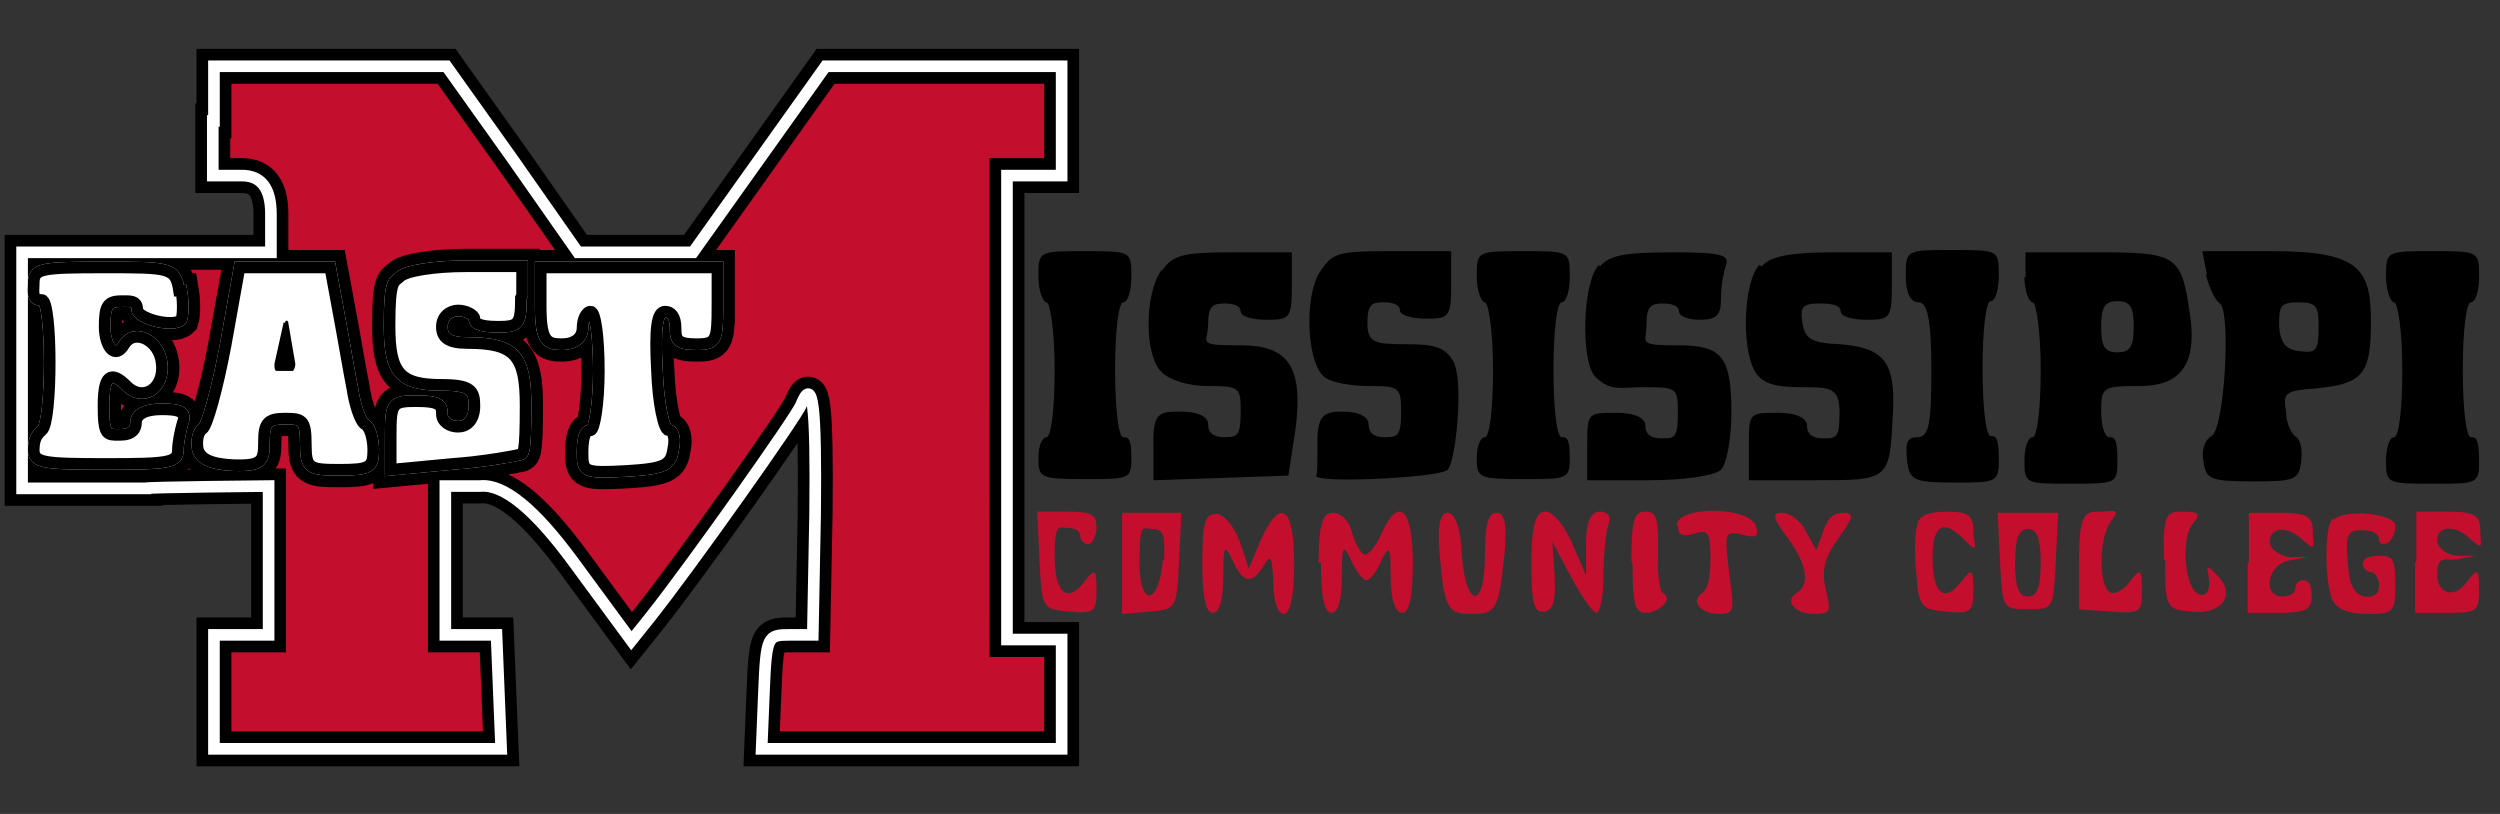 <?xml version="1.0" encoding="UTF-8"?>
<svg xmlns="http://www.w3.org/2000/svg" version="1.1" viewBox="0 0 215 70">
  <rect x="0" y="0" width="215" height="70" fill="#333333" stroke="none"/>
  <defs>
    <style>
      .cls-1 {
        fill: #c30e2e;
      }

      .cls-2 {
        fill: #fff;
      }

      .cls-2, .cls-3, .cls-4 {
        stroke-miterlimit: 10;
      }

      .cls-2, .cls-4 {
        stroke: #000;
      }

      .cls-3 {
        stroke: #fff;
      }

      .cls-3, .cls-4 {
        fill: none;
      }

      .cls-4 {
        stroke-width: 3px;
      }
    </style>
  </defs>
  <!-- Generator: Adobe Illustrator 28.7.1, SVG Export Plug-In . SVG Version: 1.2.0 Build 142)  -->
  <g>
    <g id="Layer_1">
      <g>
        <g>
          <path class="cls-1" d="M18.3,10.4v4.7h2.5q2.5,0,2.5,3.3v3.3H1.9v10.1c0,0,0,10.2,0,10.2h10.6c0-.1,10.6-.2,10.6-.2v12.8h-4.7v9.8h24.7l-.2-4.9-.2-4.9h-2.2c0,0-2.2,0-2.2,0v-12.8h3q3-.3,8,6.5l5,6.8,1.6-2c3.5-4.4,12.7-17.4,13-18.3,1-2.5,1.3,0,1.2,9.4l-.2,10.4h-2c-1.9,0-2,.1-2.2,4.9l-.2,4.9h25.8v-9.4h-4.7V15.1h4.7V5.7h-20.3c0,0-5.7,8-5.7,8l-5.7,8h-9.9l-5.6-8-5.7-8h-20v4.7ZM15.6,25c.2,1.2.1,2.2,0,2.5-.7.7-3.8-.1-3.8-.9s-.7-.7-1.4-.7c-1.2,0-1.4.5-1.4,2.2s.9,2.9,1.7,1.5c.9-1.4,3-.3,3.2,1.6.3,2.2-1.6,3.4-3,2s-2-.9-2,1.7.3,2.5,1.4,2.5,1.4-.5,1.4-1.1.7-1.1,2.2-1.1,2.2.2,1.8,1.2c-.2.7-.4,1.7-.4,2.3,0,1.1-.9,1.2-6.2,1.2s-6.2-.1-6.2-1.2.4-1.4.7-1.7c.9-.6.9-11.2,0-11.2s-.7-.7-.7-1.4c0-1.3.5-1.4,6.1-1.4s6.1,0,6.4,2ZM29.1,26.8c.4,2.1.9,5.1,1.2,6.6.2,1.4.7,2.9,1.1,3.1s.7,1.2.7,2.2c0,1.5-.3,1.7-2.9,1.7s-2.9-.1-2.9-2.2-.3-2.2-1.8-2.2-1.8.4-1.8,2-.1,2.1-2.7,2c-2-.1-2.8-.6-3-1.4-.1-.7,0-1.4.4-1.7.4-.2,1.3-3.5,2-7.2l1.2-6.7h7.8l.7,3.8ZM44.8,25.6c0,2.3-.2,2.5-2,2.5s-2-.4-2-.7-.7-.7-1.4-.7-1.4.5-1.4,1.4.5,1.4,2.2,1.4c4.1,0,5,1.1,5,5.4s-.2,4.1-.5,4.2c-.4.1-3,.6-5.8.8l-5.3.5v-2.9c0-2.8.1-3,2.2-3s2.2.4,2.2,1.1.7,1.1,1.4,1.1,1.4-.5,1.4-1.8-.3-1.8-2.8-1.8c-3.6,0-4.5-1-4.5-5.1s.4-3.7.9-4.2,2.9-.9,5.7-.9h4.8v2.5ZM61.7,26.3c0,3-.1,3.3-1.8,3.3s-1.8-.4-1.8-1.4-.4-1.4-.9-1.4c-.7,0-.9,1.4-.7,5.1.1,2.8.6,5.1,1,5.1s.6.7.4,1.6c-.2,1.4-.7,1.7-4,1.9-3.7.2-3.8.1-3.8-1.6s.4-1.9.7-1.9.7-2.2.7-5.1-.3-5.1-.7-5.1-.7.7-.7,1.4-.5,1.4-1.8,1.4-1.8-.3-1.8-3.3v-3.3h15.2v3.3Z"/>
          <path class="cls-4" d="M18.3,10.4v4.7h2.5q2.5,0,2.5,3.3v3.3H1.9v10.1c0,0,0,10.2,0,10.2h10.6c0-.1,10.6-.2,10.6-.2v12.8h-4.7v9.8h24.7l-.2-4.9-.2-4.9h-2.2c0,0-2.2,0-2.2,0v-12.8h3q3-.3,8,6.5l5,6.8,1.6-2c3.5-4.4,12.7-17.4,13-18.3,1-2.5,1.3,0,1.2,9.4l-.2,10.4h-2c-1.9,0-2,.1-2.2,4.9l-.2,4.9h25.8v-9.4h-4.7V15.1h4.7V5.7h-20.3c0,0-5.7,8-5.7,8l-5.7,8h-9.9l-5.6-8-5.7-8h-20v4.7ZM15.6,25c.2,1.2.1,2.2,0,2.5-.7.7-3.8-.1-3.8-.9s-.7-.7-1.4-.7c-1.2,0-1.4.5-1.4,2.2s.9,2.9,1.7,1.5c.9-1.4,3-.3,3.2,1.6.3,2.2-1.6,3.4-3,2s-2-.9-2,1.7.3,2.5,1.4,2.5,1.4-.5,1.4-1.1.7-1.1,2.2-1.1,2.2.2,1.8,1.2c-.2.7-.4,1.7-.4,2.3,0,1.1-.9,1.2-6.2,1.2s-6.2-.1-6.2-1.2.4-1.4.7-1.7c.9-.6.9-11.2,0-11.2s-.7-.7-.7-1.4c0-1.3.5-1.4,6.1-1.4s6.1,0,6.4,2ZM29.1,26.8c.4,2.1.9,5.1,1.2,6.6.2,1.4.7,2.9,1.1,3.1s.7,1.2.7,2.2c0,1.5-.3,1.7-2.9,1.7s-2.9-.1-2.9-2.2-.3-2.2-1.8-2.2-1.8.4-1.8,2-.1,2.1-2.7,2c-2-.1-2.8-.6-3-1.4-.1-.7,0-1.4.4-1.7.4-.2,1.3-3.5,2-7.2l1.2-6.7h7.8l.7,3.8ZM44.8,25.6c0,2.3-.2,2.5-2,2.5s-2-.4-2-.7-.7-.7-1.4-.7-1.4.5-1.4,1.4.5,1.4,2.2,1.4c4.1,0,5,1.1,5,5.4s-.2,4.1-.5,4.2c-.4.1-3,.6-5.8.8l-5.3.5v-2.9c0-2.8.1-3,2.2-3s2.2.4,2.2,1.1.7,1.1,1.4,1.1,1.4-.5,1.4-1.8-.3-1.8-2.8-1.8c-3.6,0-4.5-1-4.5-5.1s.4-3.7.9-4.2,2.9-.9,5.7-.9h4.8v2.5ZM61.7,26.3c0,3-.1,3.3-1.8,3.3s-1.8-.4-1.8-1.4-.4-1.4-.9-1.4c-.7,0-.9,1.4-.7,5.1.1,2.8.6,5.1,1,5.1s.6.7.4,1.6c-.2,1.4-.7,1.7-4,1.9-3.7.2-3.8.1-3.8-1.6s.4-1.9.7-1.9.7-2.2.7-5.1-.3-5.1-.7-5.1-.7.7-.7,1.4-.5,1.4-1.8,1.4-1.8-.3-1.8-3.3v-3.3h15.2v3.3Z"/>
          <path class="cls-3" d="M18.3,10.4v4.7h2.5q2.5,0,2.5,3.3v3.3H1.9v10.1c0,0,0,10.2,0,10.2h10.6c0-.1,10.6-.2,10.6-.2v12.8h-4.7v9.8h24.7l-.2-4.9-.2-4.9h-2.2c0,0-2.2,0-2.2,0v-12.8h3q3-.3,8,6.5l5,6.8,1.6-2c3.5-4.4,12.7-17.4,13-18.3,1-2.5,1.3,0,1.2,9.4l-.2,10.4h-2c-1.9,0-2,.1-2.2,4.9l-.2,4.9h25.8v-9.4h-4.7V15.1h4.7V5.7h-20.3c0,0-5.7,8-5.7,8l-5.7,8h-9.9l-5.6-8-5.7-8h-20v4.7ZM15.6,25c.2,1.2.1,2.2,0,2.5-.7.7-3.8-.1-3.8-.9s-.7-.7-1.4-.7c-1.2,0-1.4.5-1.4,2.2s.9,2.9,1.7,1.5c.9-1.4,3-.3,3.2,1.6.3,2.2-1.6,3.4-3,2s-2-.9-2,1.7.3,2.5,1.4,2.5,1.4-.5,1.4-1.1.7-1.1,2.2-1.1,2.2.2,1.8,1.2c-.2.7-.4,1.7-.4,2.3,0,1.1-.9,1.2-6.2,1.2s-6.2-.1-6.2-1.2.4-1.4.7-1.7c.9-.6.9-11.2,0-11.2s-.7-.7-.7-1.4c0-1.3.5-1.4,6.1-1.4s6.1,0,6.4,2ZM29.1,26.8c.4,2.1.9,5.1,1.2,6.6.2,1.4.7,2.9,1.1,3.1s.7,1.2.7,2.2c0,1.5-.3,1.7-2.9,1.7s-2.9-.1-2.9-2.2-.3-2.2-1.8-2.2-1.8.4-1.8,2-.1,2.1-2.7,2c-2-.1-2.8-.6-3-1.4-.1-.7,0-1.4.4-1.7.4-.2,1.3-3.5,2-7.2l1.2-6.7h7.8l.7,3.8ZM44.8,25.6c0,2.3-.2,2.5-2,2.5s-2-.4-2-.7-.7-.7-1.4-.7-1.4.5-1.4,1.4.5,1.4,2.2,1.4c4.1,0,5,1.1,5,5.4s-.2,4.1-.5,4.2c-.4.1-3,.6-5.8.8l-5.3.5v-2.9c0-2.8.1-3,2.2-3s2.2.4,2.2,1.1.7,1.1,1.4,1.1,1.4-.5,1.4-1.8-.3-1.8-2.8-1.8c-3.6,0-4.5-1-4.5-5.1s.4-3.7.9-4.2,2.9-.9,5.7-.9h4.8v2.5ZM61.7,26.3c0,3-.1,3.3-1.8,3.3s-1.8-.4-1.8-1.4-.4-1.4-.9-1.4c-.7,0-.9,1.4-.7,5.1.1,2.8.6,5.1,1,5.1s.6.7.4,1.6c-.2,1.4-.7,1.7-4,1.9-3.7.2-3.8.1-3.8-1.6s.4-1.9.7-1.9.7-2.2.7-5.1-.3-5.1-.7-5.1-.7.7-.7,1.4-.5,1.4-1.8,1.4-1.8-.3-1.8-3.3v-3.3h15.2v3.3Z"/>
        </g>
        <path d="M89.3,23.8c0,1.2.4,2.2.7,2.2s.7,2.4.7,5.8-.3,5.8-.7,5.8-.7.8-.7,1.8c0,1.7.2,1.8,4,1.8s4,0,4-1.8-.3-1.8-.7-1.8-.7-2.4-.7-5.8.3-5.8.7-5.8.7-1,.7-2.2c0-2.2,0-2.2-4-2.2s-4,0-4,2.2Z"/>
        <path d="M99.9,23.2c-1.5,2.1-1.5,7.4,0,8.8.7.7,2.3,1.2,4,1.2,2.7,0,2.8.1,2.8,2.2s-.3,2.2-1.4,2.2-1.4-.5-1.4-1.1-.7-1.1-2.4-1.1-2.4,0-2.3,2.9v3l5.8-.2,5.8-.2.6-3.9c.7-5.3-.5-7.3-4.6-7.3s-2.9-.2-2.9-1.8.4-1.8,1.4-1.8,1.4.3,1.4.7,1,.7,2.2.7c2,0,2.2-.1,2.2-2.9v-2.9h-5c-4.4,0-5.2.2-6.2,1.6Z"/>
        <path d="M113.5,23.4c-1.4,2.2-1.1,8.1.5,9.1.6.4,2.2.7,3.8.7,2.5,0,2.7.1,2.7,2.2s-.3,2.2-1.4,2.2-1.4-.5-1.4-1.1-.7-1.1-2.2-1.1-2.2.2-2.2,2.5,0,2.8-.1,3c-.3.7,10.6.2,11.3-.5s1.4-7.6.5-9.3c-.7-1.2-1.5-1.5-4.1-1.5s-3.3-.1-3.3-1.8.4-1.8,1.4-1.8,1.4.3,1.4.7,1,.7,2.2.7c2,0,2.2-.1,2.2-2.9v-2.9h-5.1c-4.6,0-5.1.1-6.2,1.8Z"/>
        <path d="M127,23.8c0,1.2.4,2.2.7,2.2s.7,2.4.7,5.8-.3,5.8-.7,5.8-.7.8-.7,1.8c0,1.7.2,1.8,4,1.8s4,0,4-1.8-.3-1.8-.7-1.8-.7-2.4-.7-5.8.3-5.8.7-5.8.7-1,.7-2.2c0-2.2,0-2.2-4-2.2s-4,0-4,2.2Z"/>
        <path d="M137.5,22.8c-1.4,1.4-1.6,8.3-.3,9.6s2.2.9,4,.9c3,0,3.1,0,3.1,2.2s-.3,2.2-1.4,2.2-1.4-.5-1.4-1.1-.8-1.1-2.5-1.1c-2.5,0-2.5,0-2.5,2.9v2.9h5.3c3.1,0,5.7-.4,6.2-.9s.9-2.7.9-4.9c0-4.8-.8-5.8-4.5-5.8s-2.8-.2-2.8-1.8.4-1.8,1.4-1.8,1.4.3,1.4.7.8.7,1.8.7c1.4,0,1.8-.4,1.8-1.7s.2-2.2.4-2.9c.4-1-.3-1.2-4.6-1.2s-5.4.3-6.2,1.2Z"/>
        <path d="M151.3,22.8c-1.3,1.3-1.6,6.9-.4,9.1.6,1,1.5,1.4,4,1.4s3.3,0,3.3,2.2-.3,2.2-1.4,2.2-1.4-.5-1.4-1.1-.8-1.1-2.5-1.1c-2.5,0-2.5,0-2.5,2.9v2.9h5.7c6.5,0,6.4,0,6.7-5.9.2-4.3-.8-5.5-4.6-5.8-2.5-.1-3-.5-3.2-1.9-.2-1.3,0-1.6,1.5-1.6s1.8.3,1.8.7,1,.7,2.2.7c2,0,2.2-.1,2.2-2.9v-2.9h-5c-3.6,0-5.4.3-6.2,1.2Z"/>
        <path d="M163.9,23.8c0,1.4.4,2.2,1.1,2.2s1.1,1.2,1.1,5.8-.2,5.8-1.2,5.8-1,.6-.9,1.9c.2,1.8.5,2,4.1,2,3.6,0,3.8,0,3.8-2s-.3-2-.7-2-.7-2.4-.7-5.8.3-5.8.7-5.8.7-1,.7-2.2c0-2.2,0-2.2-4-2.2s-4,0-4,2.2Z"/>
        <path d="M174.1,23.8c0,1.2.4,2.2.7,2.2s.7,2.4.7,5.8-.3,5.8-.7,5.8-.7.9-.7,2c0,2,.1,2,4,2s4,0,4-2-.3-2-.7-2-.7-1-.7-2.2c0-2.1.1-2.2,3.3-2.2s5.1-1.5,4.3-6.4c-.7-4.9-1.2-5.1-8-5.1h-6.1v2.2ZM183.5,28.1c0,1.7-.3,2.2-1.4,2.2s-1.4-.5-1.4-2.2.3-2.2,1.4-2.2,1.4.5,1.4,2.2Z"/>
        <path d="M189.7,23.6c.3,1.2.8,2.2,1.2,2.5,1,.7.4,10.8-.7,11.4-.6.3-.9,1.3-.7,2.2.2,1.5.6,1.7,4.2,1.7s4-.1,4.2-1.7c.1-.9,0-1.8-.4-2.1-.4-.2-.9-1.2-.9-2.2-.3-1.7,0-1.8,2.6-2,4-.4,4.7-1.2,4.7-5.7s-.9-6.1-8.4-6.1h-6.1l.4,2ZM199.4,28.2c0,1.9-.2,2.2-1.6,2-1.2-.1-1.7-.7-1.8-2.2,0-1.7.1-2,1.7-2s1.7.4,1.7,2.2Z"/>
        <path d="M205.2,23.8c0,1.2.4,2.2.7,2.2s.7,2.4.7,5.8-.3,5.8-.7,5.8-.7.9-.7,2c0,2,.1,2,4,2s4,0,4-2-.3-2-.7-2-.7-2.4-.7-5.8.3-5.8.7-5.8.7-1,.7-2.2c0-2.2,0-2.2-4-2.2s-4,0-4,2.2Z"/>
        <path class="cls-1" d="M89.4,48.2c.2,4.1.2,4.2,2.6,4.4,2.1.2,2.3,0,2.3-1.8,0-1.9-.1-2-1.1-.7-1.4,1.8-2.5.9-2.5-2.2s.4-2.5,1.1-2.5,1.1.3,1.1.7.4.7.7.7.7-.7.7-1.4c0-1.2-.5-1.4-2.5-1.4h-2.6l.2,4.1Z"/>
        <path class="cls-1" d="M96.5,48.5v4.3l2.4-.2c2.3-.2,2.3-.3,2.5-4.4l.2-4.1h-5.1v4.4ZM100,48.2c-.3,3.8-2,4.1-2,.3s.3-3,1.2-3,1,.7.9,2.7Z"/>
        <path class="cls-1" d="M103.4,48.4c0,3,.3,4.3.9,4.3s.9-1.2.9-3.1c0-2.7.1-2.9.8-1.4.9,2,1.7,2.1,2.7.4.6-1,.7-.7.8,1.4,0,1.7.4,2.8.9,2.8s.9-1.3.9-4.3c0-5-1.2-5.8-2.9-2l-1,2.4-.8-2.4c-.5-1.3-1.4-2.3-2-2.3-1,0-1.2.8-1.2,4.3Z"/>
        <path class="cls-1" d="M113.6,48.4c0,3,.3,4.3.9,4.3s.9-1.2.9-3.1c0-2.7.1-2.9.8-1.4.4.9,1,1.7,1.3,1.7s.9-.7,1.3-1.7c.7-1.4.8-1.2.8,1.4,0,2,.4,3.1,1,3.1s.9-1.4.9-4.3c0-4.7-1.2-5.8-2.7-2.5-.4,1-1.1,1.8-1.4,1.8s-.8-.8-1.1-1.8c-.2-1-.9-1.8-1.7-1.8s-1.2.8-1.2,4.3Z"/>
        <path class="cls-1" d="M123.8,47.5c.4,4.9.7,5.3,2.8,5.3s2.3-.4,2.8-5.3c.2-2.5,0-3.4-.7-3.4s-1,1-1,3.7c0,4.8-1.7,4.5-2-.3-.1-2.2-.6-3.4-1.2-3.4s-.9.9-.7,3.4Z"/>
        <path class="cls-1" d="M131.7,48.4c0,3.5.2,4.3,1.1,4.2.8-.1,1-1,.9-3.1l-.2-2.9,1.6,3c.9,1.7,1.9,3.1,2.2,3.1s.6-1.4.6-3.2.2-3.7.4-4.3c.3-.8,0-1.2-.7-1.2s-1.2.7-1.2,2.7v2.8l-1.2-2.8c-.7-1.5-1.6-2.7-2.3-2.7s-1.2.8-1.2,4.3Z"/>
        <path class="cls-1" d="M140.4,48.4c0,3.6.2,4.3,1.2,4.3s2.4-1.2,1.4-1.7c-.3-.2-.5-1.9-.4-3.7,0-2.7-.1-3.3-1.1-3.3s-1.2.8-1.2,4.3Z"/>
        <path class="cls-1" d="M144.3,45.2c0,.8.4,1,1.4.7,1.2-.4,1.4-.1,1.4,2.1s-.4,2.8-.7,3c-1.1.7-.1,1.8,1.4,1.8s1.3-.4.9-3.6c-.4-3.4-.4-3.6,1.2-3.2,1.2.3,1.4.1,1.1-.8-.7-1.7-6.8-1.7-6.8,0Z"/>
        <path class="cls-1" d="M153.7,46.2c1.7,2.3,2,4.1.8,4.8-1.1.7-.1,1.8,1.5,1.8s1.4-.3,1-2.2c-.4-1.6,0-2.8,1.1-4.3,1.3-1.8,1.4-2.2.4-2.2s-1.4.7-1.7,1.6l-.6,1.6-.9-1.6c-.4-.9-1.4-1.6-2-1.6-.9,0-.9.4.4,2.1Z"/>
        <path class="cls-1" d="M164.9,45.1c-.2.5-.3,2.4-.1,4.1.2,3,.4,3.2,2.6,3.4,2.1.2,2.3,0,2.3-1.8,0-1.9-.1-2-1.1-.7-1.4,1.8-2.4.9-2.4-2.1s1-3.3,2.6-1.7.9.5.9-.7-.4-1.6-2.2-1.6-2.4.4-2.6,1Z"/>
        <path class="cls-1" d="M172,48.2c.2,4.1.2,4.2,2.4,4.2s2.2,0,2.4-4.2l.2-4.1h-5.2l.2,4.1ZM175.5,48.4c0,2.1-.3,2.9-1.1,2.9s-1.1-.8-1.1-2.9.3-2.9,1.1-2.9,1.1.8,1.1,2.9Z"/>
        <path class="cls-1" d="M178.8,48.2v4.2c.1,0,2.8.2,2.8.2,2.5.2,2.6,0,2.6-1.8,0-1.9-.1-2-1.1-.7-.5.7-1.4,1.1-1.7.8-.9-.6-.9-4.7.1-6s.2-.9-1-.9-1.7.2-1.7,4.1Z"/>
        <path class="cls-1" d="M186.2,48.2c0,4.1.1,4.2,2.3,4.4,2.5.3,3.8-1.4,2.3-3s-.8-.4-.8.5-.4,1.2-.9,1c-1.2-.4-1.6-4.8-.5-6.1.7-.8.5-1-.9-1s-1.7.2-1.6,4.1Z"/>
        <path class="cls-1" d="M193.3,48.4v4.3h2.8c2.2,0,2.7-.3,2.7-1.4s-.3-1.4-.7-1.4-.7.3-.7.7-.5.7-1.1.7c-1.8,0-1.3-2.8.6-3.1l1.6-.3h-1.6c-.9-.1-1.7-.7-1.7-1.3,0-1.3,1.5-1.4,2.8-.2s.9.5.9-.7-.4-1.6-2.7-1.6h-2.8v4.3Z"/>
        <path class="cls-1" d="M200.6,44.6c-.7.6-.7,5.5,0,7,.3.7,1.3,1.2,2.9,1.2,2.3,0,2.5-.1,2.5-2.5s-.3-2.5-1.4-2.5-1.4.3-1.4.7.4.7.7.7.7.5.7,1.2-.5,1-1.2.9c-.9-.1-1.4-1-1.5-3-.2-2.3,0-2.7,1.2-2.7s1.5.4,1.5.8.4.5.7.3c.4-.2.7-.9.7-1.5,0-1-4.3-1.5-5.3-.5Z"/>
        <path class="cls-1" d="M207.7,48.4v4.3h2.8c2.5,0,2.7-.1,2.7-2,0-1.8-.1-1.9-1.1-.6-1,1.4-2.5,1-2.5-.7s.7-1.2,1.7-1.3l1.6-.3h-1.6c-.9-.1-1.7-.7-1.7-1.3,0-1.3,1.5-1.4,2.8-.2s.9.5.9-.7-.4-1.6-2.7-1.6h-2.8v4.3Z"/>
        <path class="cls-2" d="M15.6,25c.2,1.2.1,2.2,0,2.5-.7.7-3.8-.1-3.8-.9s-.7-.7-1.4-.7c-1.2,0-1.4.5-1.4,2.2s.9,2.9,1.7,1.5c.9-1.4,3-.3,3.2,1.6.3,2.2-1.6,3.4-3,2s-2-.9-2,1.7.3,2.5,1.4,2.5,1.4-.5,1.4-1.1.7-1.1,2.2-1.1,2.2.2,1.8,1.2c-.2.7-.4,1.7-.4,2.3,0,1.1-.9,1.2-6.2,1.2s-6.2-.1-6.2-1.2.4-1.4.7-1.7c.9-.6.9-11.2,0-11.2s-.7-.7-.7-1.4c0-1.3.5-1.4,6.1-1.4s6.1,0,6.4,2Z"/>
        <path class="cls-2" d="M29.1,26.8c.4,2.1.9,5.1,1.2,6.6.2,1.4.7,2.9,1.1,3.1s.7,1.2.7,2.2c0,1.5-.3,1.7-2.9,1.7s-2.9-.1-2.9-2.2-.3-2.2-1.8-2.2-1.8.4-1.8,2-.1,2.1-2.7,2c-2-.1-2.8-.6-3-1.4-.1-.7,0-1.4.4-1.7.4-.2,1.3-3.5,2-7.2l1.2-6.7h7.8l.7,3.8Z"/>
        <path class="cls-2" d="M44.8,25.6c0,2.3-.2,2.5-2,2.5s-2-.4-2-.7-.7-.7-1.4-.7-1.4.5-1.4,1.4.5,1.4,2.2,1.4c4.1,0,5,1.1,5,5.4s-.2,4.1-.5,4.2c-.4.1-3,.6-5.8.8l-5.3.5v-2.9c0-2.8.1-3,2.2-3s2.2.4,2.2,1.1.7,1.1,1.4,1.1,1.4-.5,1.4-1.8-.3-1.8-2.8-1.8c-3.6,0-4.5-1-4.5-5.1s.4-3.7.9-4.2,2.9-.9,5.7-.9h4.8v2.5Z"/>
        <path class="cls-2" d="M61.7,26.3c0,3-.1,3.3-1.8,3.3s-1.8-.4-1.8-1.4-.4-1.4-.9-1.4c-.7,0-.9,1.4-.7,5.1.1,2.8.6,5.1,1,5.1s.6.7.4,1.6c-.2,1.4-.7,1.7-4,1.9-3.7.2-3.8.1-3.8-1.6s.4-1.9.7-1.9.7-2.2.7-5.1-.3-5.1-.7-5.1-.7.7-.7,1.4-.5,1.4-1.8,1.4-1.8-.3-1.8-3.3v-3.3h15.2v3.3Z"/>
        <path d="M24.4,27.7l-.8,3.6c0,.3,0,.6.2.6h1.4c.1-.1.2-.4.2-.6l-.6-3.5c0-.3-.3-.3-.3,0Z"/>
      </g>
    </g>
  </g>
</svg>
